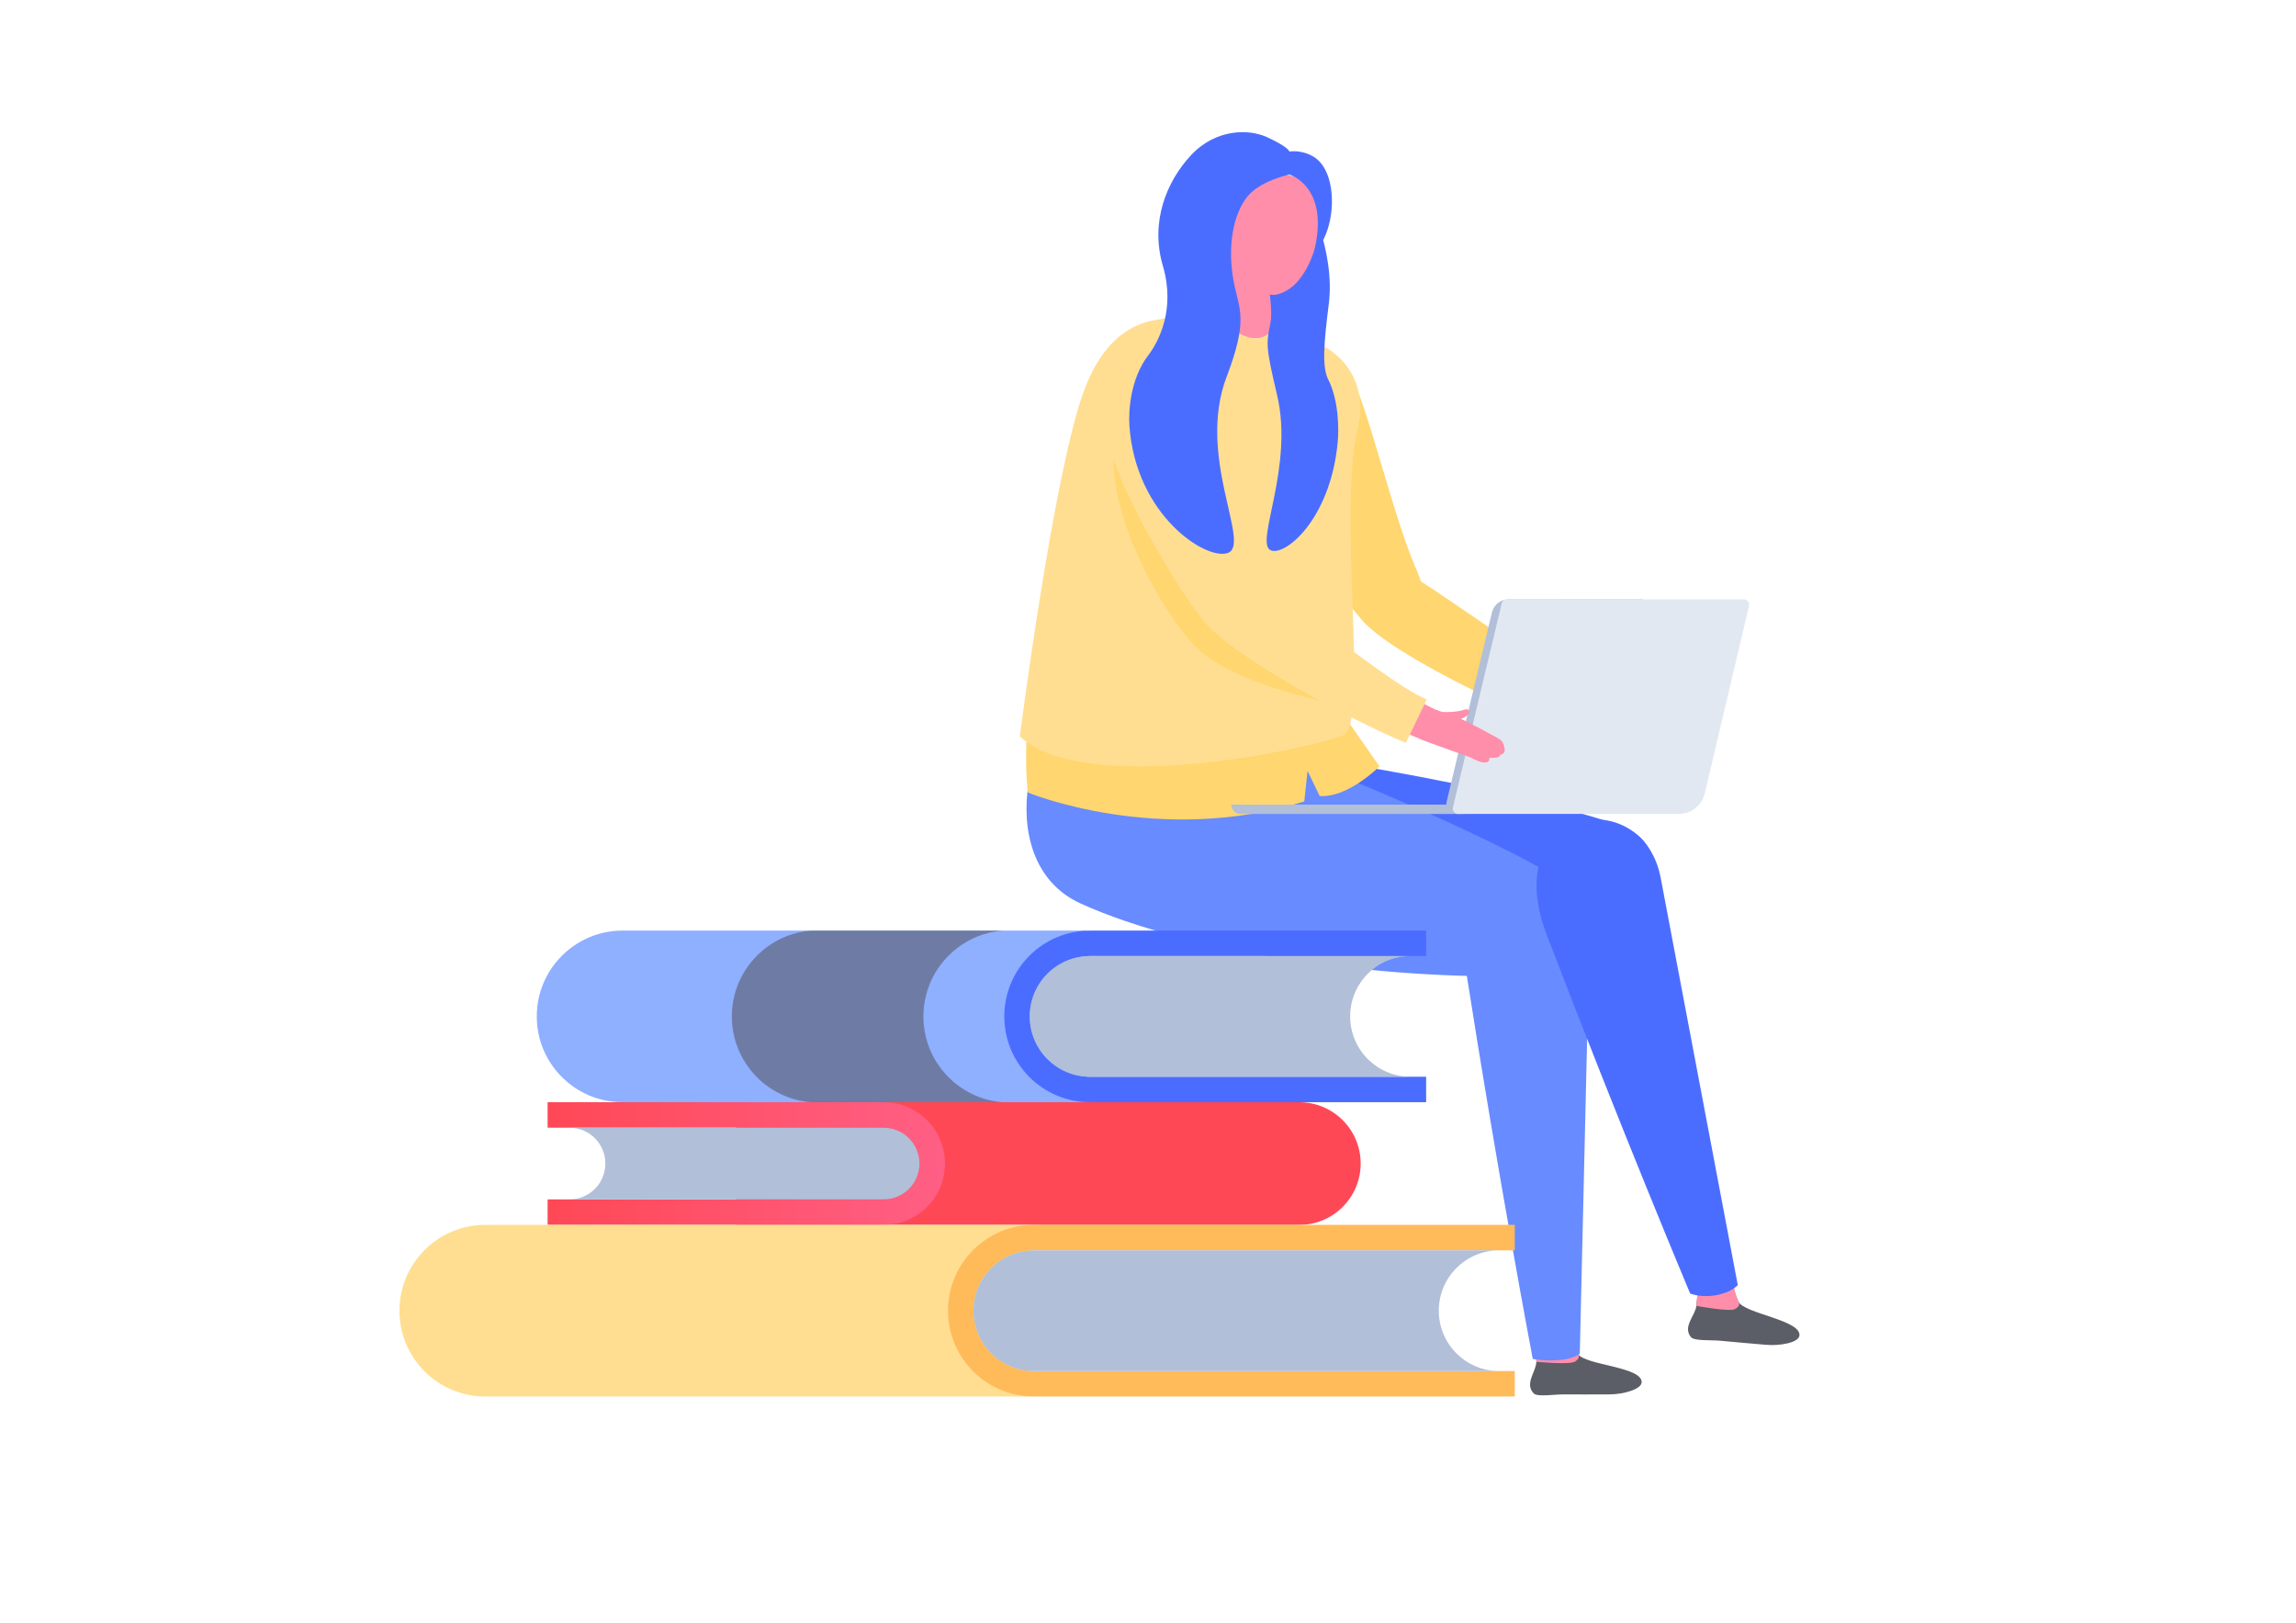 <?xml version="1.0" encoding="UTF-8"?> <svg xmlns="http://www.w3.org/2000/svg" xmlns:xlink="http://www.w3.org/1999/xlink" id="layer_1" data-name="layer 1" viewBox="0 0 1196 845.31"> <defs> <style> .cls-1 { fill: none; opacity: .63; } .cls-2 { fill: #688bff; } .cls-3 { fill: #e2e8f1; } .cls-4 { fill: #ffde91; } .cls-5 { fill: #ffd66f; } .cls-6 { fill: #ffbb5a; } .cls-7 { fill: #fd5b88; } .cls-8 { fill: #ff4856; } .cls-9 { fill: #ff8eaa; } .cls-10 { fill: #8fafff; } .cls-11 { fill: #b1bfd9; } .cls-12 { fill: #5c5e67; } .cls-13 { fill: #5a5d71; } .cls-14 { fill: #4b6dff; } .cls-15 { fill: url(#_Безымянный_градиент_14); } </style> <linearGradient id="_Безымянный_градиент_14" data-name="Безымянный градиент 14" x1="285.24" y1="606.03" x2="492.23" y2="606.03" gradientUnits="userSpaceOnUse"> <stop offset="0" stop-color="#ff4856"></stop> <stop offset="1" stop-color="#ff5f85"></stop> </linearGradient> </defs> <g> <path class="cls-14" d="m585.4,386.82c27.79-5.92,191.49,20.16,258.26,43.06,28.41,9.74,21.21,46.12-6.37,52.8-73.66,17.82-163.48,7.34-224.53-5.98-53.63-11.69-57.37-83.48-27.36-89.88Z"></path> <path class="cls-12" d="m800.62,700.62l17.21-4.85s2.21,6.32,4.11,9.4c3.68,5.93,33.22,6.59,33.22,14.68,0,3.82-9.79,6.42-16.97,6.42-6.66,0-19.17.07-23.25,0-5.19-.09-14.08,1.45-16-.5-5-5.05,1.34-11.52,1.34-16.47,0-4.28.34-8.68.34-8.68Z"></path> <path class="cls-9" d="m818.37,695.04s.84,5.4,3.57,10.12c0,0,1.84,1.87-1.51,4.02-2.74,1.76-20.15.11-20.15.11-.07-4.28,0-12.75,0-12.75l18.09-1.5Z"></path> <path class="cls-2" d="m569.17,361.98c28.42.01,183.06,59.71,243.57,96.05,25.74,15.46,11.1,49.54-17.26,50.3-75.76,2.05-175.57-11.92-232.49-37.7-50-22.64-24.51-108.66,6.17-108.65Z"></path> <path class="cls-2" d="m827.95,489.27c-2.87,123.74-5.03,215.86-5.03,215.86-5.9,3.94-16.12,4.03-24.49,2.69,0,0-17.95-94.47-34.74-202.05-11.07-70.94,65.43-66.97,64.26-16.5Z"></path> <path class="cls-7" d="m844.4,363.21c1.78-.58,3.57-1.72,4.03.76.43,1.57-5.92,4.87-7.54,4.78-3.82-1.39-2.99-3.62-6.76-4.4,3.37.2,6.98-.31,10.27-1.15Z"></path> <path class="cls-7" d="m842.8,367.03c4.53,1.6,14.25,6.31,14.93,6.64,1.92,1.07,7.08,3.12,8.29,4.36.77.8,1.97,3.82,1.76,5.17-.28,1.78-2.26,2.09-2.26,2.09.1,2.34-5.74,1.46-5.59,2.03.62,2.32-2.37,3.87-9.88,0-.45-.23-20.8-6.08-27.14-8.49,1.16-4.02,8.16-15.17,8.38-15.15,3.77.78,7.7,1.95,11.52,3.33Z"></path> <path class="cls-7" d="m700.04,196.27c9.15,16.56,23.82,75.85,36.27,102.88,15.28,33.16-13.31,31.98-21.18,23.43-20.72-22.52-66.85-94.13-56.3-106.07,4.58-5.18,39.55-23.24,41.21-20.24Z"></path> <path class="cls-7" d="m728.08,301.51c1.44.2,2.73.6,3.73,1.09,18.3,9.17,80.12,54.85,100.7,61.36-3.47,6.11-5.96,11.42-7.05,15.76-33.63-11.39-114.18-49.21-113.6-63.39.53-12.98,9.86-15.73,16.22-14.82Z"></path> <path class="cls-5" d="m700.05,192.84c1.58.25,2.89,1.15,3.6,2.47,4.53,8.49,10.15,27.32,16.09,47.24,5.98,20.04,12.16,40.75,17.93,53.78,1,2.25,1.82,4.4,2.5,6.52,7.25,4.61,16.8,11.15,26.87,18.05,21.99,15.07,49.36,33.82,60.93,37.67l-9.8,23.14c-28.69-10.19-93.33-40.96-108.62-58.65-16.12-18.14-67.31-93.84-53.1-109.47,4.77-5.23,36.67-21.84,43.6-20.76Z"></path> <path class="cls-5" d="m699.57,371.97l19.01,27.2s-16.37,16.52-31.15,15.43l-6.3-13.01-1.74,15.85c-75.94,23.55-143.96-4.66-143.96-4.66-2.97-24.44,2.15-63.73,2.15-63.73l161.98,22.93Z"></path> <path class="cls-9" d="m636.44,123.18c2.12,1.79,20.23,17.12,26.91,16.57-.18,1.83-1.81,19.99,1.75,30.69-2.51,9.56-29.34,7.79-35.62-9.12,3.4-4.46,7.66-29.13,6.96-38.14Z"></path> <path class="cls-4" d="m601.76,166.7c6.97-1.17,27.71-5.38,27.71-5.38,0,0,13.58,13.52,23.07,14.86,6.52.92,12.55-5.74,12.55-5.74,0,0,23.06,8.77,27.17,11.55,15.94,10.78,18.3,27.43,15.15,40.62-10.97,45.97,6.3,154.81-7.93,160.43-19.42,7.66-134.8,31.84-168.25.49,0,0,17.16-133.93,32.82-178.33,5.98-16.97,16.79-34.96,37.71-38.5Z"></path> <path class="cls-14" d="m659.62,120.59c2.68-6.43,22.14-10.8,27.81-1.8,3.55,10.98,6.5,25.56,4.76,39.38-2.69,21.37-3.56,32.98-.28,39.52,5.46,10.87,5.56,25.63,4.91,32.61-3.8,40.78-28.16,60.18-35.2,56.15-7.73-4.42,12.38-43.53,3.64-80.6-6.08-25.79-5.65-26.68-3.48-37.55,2.22-11.18-5.75-39.09-2.15-47.72Z"></path> <path class="cls-9" d="m665.02,90.76c12.22,0,21.69,5.59,23.6,17.26.68,4.18-3.63,41.18-23.82,45.45-8.54,1.81-23.65-13.62-23.65-23.42,0,0,0-13.36,0-13.5,0-12.99,10.75-25.78,23.87-25.78Z"></path> <path class="cls-12" d="m884.74,671.55l17.57-3.3s1.63,6.49,3.26,9.73c3.13,6.24,32.51,9.52,31.78,17.58-.34,3.81-10.32,5.52-17.47,4.88-6.63-.59-19.1-1.64-23.15-2.07-5.17-.55-14.15.19-15.9-1.92-4.53-5.48,2.36-11.35,2.8-16.29.38-4.26,1.11-8.61,1.11-8.61Z"></path> <path class="cls-9" d="m902.92,667.57s.35,5.46,2.65,10.4c0,0,1.67,2.03-1.86,3.87-2.89,1.51-20.08-1.69-20.08-1.69.31-4.27,1.14-12.7,1.14-12.7l18.15.12Z"></path> <path class="cls-14" d="m865.06,457.19c23.03,121.62,40.16,212.15,40.16,212.15-4.95,5.08-16.4,7.38-24.79,4.41,0,0-35.88-85.29-74.77-187-25.64-67.06,50-79.16,59.4-29.55Z"></path> <g> <path class="cls-11" d="m764.95,419.09v.03c0,2.66-2.17,4.84-4.83,4.84h-113.86c-2.66,0-4.84-2.18-4.84-4.84v-.03h123.53Z"></path> <path class="cls-11" d="m777.24,318.69c1.08-3.91,4.68-6.59,8.74-6.49l69.86-.03v110.56l-96.47,1.21c-5.91,0-6.25-4.56-5.86-6.15l23.73-99.11Z"></path> <path class="cls-3" d="m782.26,314.24c.34-1.23,1.46-2.08,2.74-2.08h123.31c1.88,0,3.24,1.79,2.73,3.59l-23.12,97.93c-1.68,6.06-7.2,10.26-13.49,10.26h-114.83c-1.88,0-3.24-1.79-2.74-3.59l25.4-106.12Z"></path> </g> <path class="cls-5" d="m594.83,202.29c9.08,23.19,25.79,42.33,38.5,65.11,17.67,31.65,36.72,77.94,65.35,99.76-30.89-5.89-61.04-16.19-74.93-29.4-19.95-18.97-64.01-97-32.8-127.7,1.8-2.41,3.07-5.01,3.88-7.78Z"></path> <g> <path class="cls-9" d="m761.39,370.07c1.81-.5,3.65-1.55,3.98.96.36,1.59-6.14,4.58-7.76,4.41-3.75-1.57-2.82-3.75-6.54-4.71,3.36.37,6.98.03,10.32-.65Z"></path> <path class="cls-9" d="m748.26,369.92c3.72.97,7.59,2.32,11.34,3.89,4.45,1.81,13.93,6.98,14.59,7.35,1.87,1.16,6.92,3.46,8.07,4.76.73.83,1.78,3.91,1.51,5.24-.37,1.77-2.35,1.98-2.35,1.98-.01,2.35-5.8,1.19-5.68,1.76.51,2.35-2.55,3.76-9.88-.47-.44-.26-20.48-7.07-26.7-9.79,1.35-3.96,8.89-14.77,9.1-14.73Z"></path> <path class="cls-7" d="m625.24,196.37c8.34,16.98,20.14,76.91,31.27,104.51,13.66,33.86-14.84,31.29-22.28,22.38-19.61-23.49-62.24-97.24-51.12-108.66,4.82-4.95,40.62-21.31,42.13-18.23Z"></path> <path class="cls-9" d="m648.17,302.84c1.43.27,2.7.73,3.67,1.27,17.83,10.03,77.38,58.64,97.63,66.14-3.76,5.93-6.5,11.12-7.79,15.41-33.05-13-111.68-54.65-110.42-68.79,1.16-12.95,10.61-15.23,16.91-14.03Z"></path> <path class="cls-4" d="m623.44,192.57c1.57.32,2.84,1.29,3.48,2.64,4.12,8.71,23.97,89.26,29.11,102.55.88,2.29,1.6,4.48,2.18,6.63,7.02,4.95,16.24,11.94,25.97,19.32,21.24,16.11,47.67,36.17,59.05,40.57l-10.9,22.64c-28.17-11.55-91.25-45.4-105.67-63.81-15.23-18.9-62.72-96.98-47.77-111.9,5.01-4.99,37.68-20.06,44.55-18.64Z"></path> </g> <path class="cls-14" d="m605.75,138.49c-6.69-22.71,1.77-43.94,14.77-57.77,12.99-13.81,30.13-13.57,39.39-9.32,11.58,5.31,11.74,7.54,11.74,7.54,0,0,6.03-1.18,12.46,2.6,13.9,8.17,11.82,40.12.33,49.66,8.58-34.12-12.79-40.27-12.79-40.27,0,0-16.19,3.26-22.76,12.58-7.88,11.19-9.34,28.85-5.83,45.22,2.69,12.49,7,18.52-4.08,47.46-15.92,41.58,12.95,87.27.64,91.81-11.21,4.14-47.91-19.42-51.29-66-.58-7.98.51-24.74,9.67-36.75,5.52-7.22,14.43-24.05,7.74-46.75Z"></path> </g> <g> <path class="cls-8" d="m676.84,574.09h-293.6v63.88h293.6c17.64,0,31.94-14.3,31.94-31.94s-14.3-31.94-31.94-31.94Z"></path> <path class="cls-15" d="m460.29,574.09h-175.04v13.27h175.05c10.32,0,18.68,8.36,18.68,18.67s-8.36,18.68-18.68,18.68h-175.05v13.26h175.04c17.64,0,31.94-14.3,31.94-31.94s-14.3-31.94-31.94-31.94Z"></path> <path class="cls-11" d="m460.29,587.36h-163.63c10.31,0,18.68,8.36,18.68,18.67s-8.37,18.68-18.68,18.68h163.63c10.32,0,18.68-8.36,18.68-18.68s-8.36-18.67-18.68-18.67Z"></path> </g> <g> <path class="cls-10" d="m292.71,497.8c-8.1,8.06-13.1,19.26-13.1,31.6,0,24.68,20.03,44.68,44.71,44.68h241.76v-89.39h-241.76c-12.34,0-23.53,5.01-31.61,13.11Z"></path> <path class="cls-14" d="m523.15,529.39c0,24.68,20.01,44.69,44.69,44.69h175.05v-13.26h-175.05c-17.36,0-31.43-14.07-31.43-31.43s14.07-31.43,31.43-31.43h175.05v-13.26h-175.05c-24.68,0-44.69,20.01-44.69,44.69Z"></path> <g class="cls-1"> <path class="cls-13" d="m522.63,484.7h-99.78c-11.13.76-21.08,5.58-28.48,13.01-8.13,8.1-13.14,19.32-13.14,31.7,0,23.5,18.11,42.83,41.17,44.68h99.78c-23.06-1.85-41.17-21.17-41.17-44.68,0-12.37,5.01-23.6,13.14-31.7,7.4-7.43,17.35-12.25,28.48-13.01Z"></path> </g> <path class="cls-11" d="m734.73,497.96h-166.89c-17.36,0-31.43,14.07-31.43,31.43s14.07,31.43,31.43,31.43h166.89c-17.36,0-31.43-14.07-31.43-31.43s14.07-31.43,31.43-31.43Z"></path> </g> <g> <path class="cls-4" d="m221.18,651.07c-8.1,8.07-13.11,19.26-13.11,31.61,0,24.68,20.03,44.68,44.71,44.68h283.98v-89.39H252.78c-12.34,0-23.53,5-31.6,13.1Z"></path> <path class="cls-6" d="m493.84,682.67c0,24.68,20.01,44.69,44.69,44.69h250.53v-13.27h-250.54c-17.36,0-31.43-14.07-31.43-31.43s14.07-31.43,31.43-31.43h250.54v-13.26h-250.53c-24.68,0-44.69,20.01-44.69,44.69Z"></path> <path class="cls-11" d="m780.9,651.24h-242.37c-17.36,0-31.43,14.07-31.43,31.43s14.07,31.43,31.43,31.43h242.37c-17.36,0-31.43-14.07-31.43-31.43s14.07-31.43,31.43-31.43Z"></path> </g> </svg> 